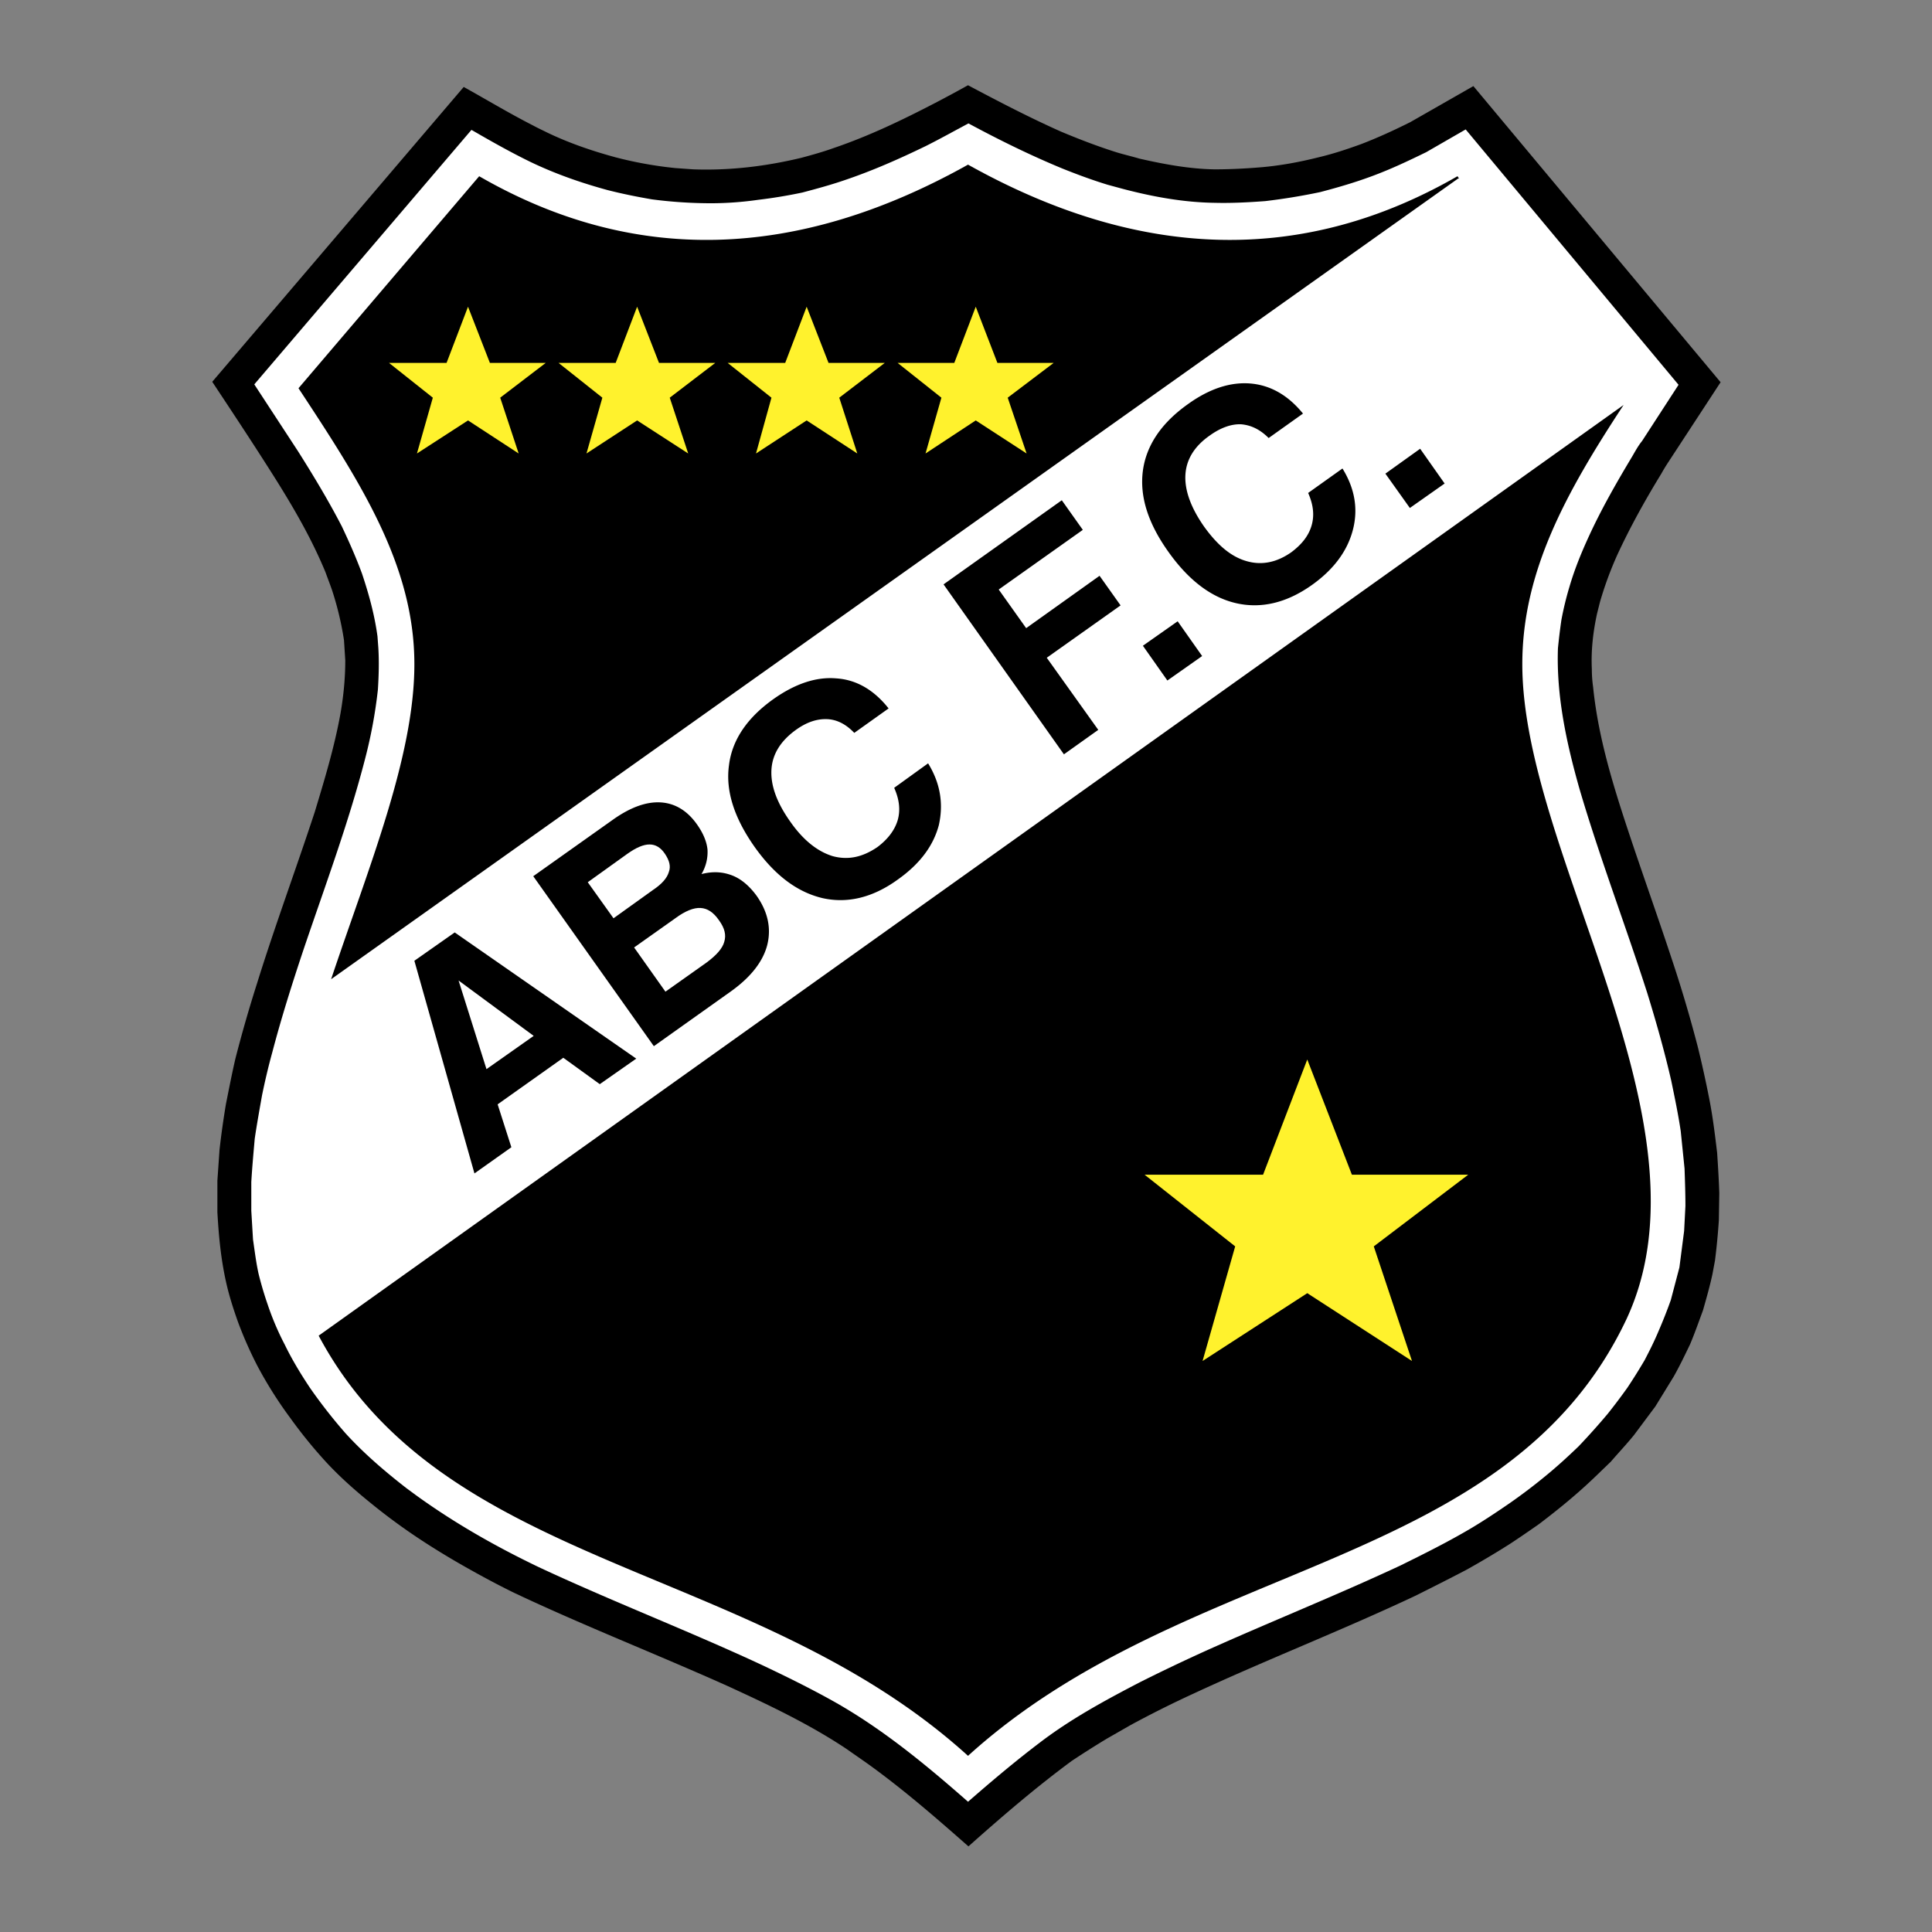 <svg xmlns="http://www.w3.org/2000/svg" width="2500" height="2500" viewBox="0 0 192.756 192.756"><rect x="0" y="0" width="192.756" height="192.756" fill="#808080" stroke="none"/><g fill-rule="evenodd" clip-rule="evenodd"><path fill="#fff" fill-opacity="0" d="M0 0h192.756v192.756H0V0z"/><path d="M21.093 184.252zm27.357-26.801c-2.698-1.455-5.31-2.996-7.836-4.752a60.392 60.392 0 0 1-3.683-2.783c-1.584-1.285-3.126-2.654-4.496-4.154a47.476 47.476 0 0 1-3.468-4.281 41.217 41.217 0 0 1-3.297-5.225 39.575 39.575 0 0 1-1.927-4.367c-.471-1.328-.899-2.654-1.199-4.025-.514-2.312-.728-4.623-.856-6.936v-3.127l.214-3.082c.171-1.543.385-3.041.642-4.582.3-1.498.6-3.041.942-4.518a136.52 136.52 0 0 1 2.141-7.451c1.798-5.781 3.896-11.433 5.781-17.17.985-3.254 1.97-6.509 2.569-9.849.3-1.755.471-3.468.471-5.267l-.128-2.013a31.124 31.124 0 0 0-1.156-4.881c-.214-.642-.471-1.285-.685-1.884-1.327-3.212-2.997-6.124-4.838-9.078-2.098-3.34-4.282-6.637-6.466-9.935L46.266 8.675c2.312 1.285 4.582 2.655 6.937 3.854.471.257.942.471 1.37.686 2.227 1.07 4.496 1.841 6.852 2.483a39.32 39.32 0 0 0 5.952 1.07l1.798.128c3.64.128 7.237-.299 10.791-1.156 1.113-.3 2.184-.6 3.254-.985 3.511-1.198 6.809-2.783 10.105-4.496 1.07-.557 2.184-1.156 3.254-1.755 3.062 1.627 6.103 3.211 9.271 4.624 1.842.771 3.725 1.499 5.652 2.099.729.214 1.455.385 2.184.599 2.441.557 4.967 1.028 7.494 1.07 1.584 0 3.168-.085 4.709-.214 1.928-.171 3.768-.514 5.652-.985 1.457-.343 2.869-.813 4.283-1.327 1.67-.643 3.254-1.371 4.881-2.184L147 8.59l24.664 29.545-5.182 7.922a17.85 17.85 0 0 0-.729 1.198c-1.627 2.655-3.125 5.353-4.41 8.136a35.702 35.702 0 0 0-1.713 4.668l-.301 1.199c-.385 1.798-.598 3.597-.512 5.481 0 .6.041 1.199.127 1.798.428 4.239 1.541 8.264 2.826 12.29 1.584 4.924 3.34 9.763 4.967 14.687a133.068 133.068 0 0 1 2.656 8.949c.428 1.734.812 3.49 1.156 5.246.342 1.754.555 3.51.77 5.309.086 1.328.172 2.654.215 4.025l-.043 2.697a66.89 66.89 0 0 1-.387 4.025l-.256 1.371c-.258 1.197-.6 2.396-.941 3.596-.43 1.156-.814 2.27-1.285 3.383-.514 1.07-1.027 2.141-1.627 3.211l-1.842 2.998-2.141 2.869c-.729.898-1.541 1.756-2.312 2.654-.855.814-1.67 1.627-2.568 2.441-1.457 1.326-2.998 2.568-4.582 3.768-.984.686-1.971 1.371-2.955 2.012a87.965 87.965 0 0 1-4.324 2.57 288.915 288.915 0 0 1-5.139 2.611c-7.279 3.426-14.773 6.338-22.053 9.721a106.5 106.5 0 0 0-6.252 3.125l-2.396 1.371a95.3 95.3 0 0 0-3.512 2.227c-3.596 2.654-6.98 5.566-10.298 8.521-3.254-2.869-6.508-5.695-10.02-8.223-.728-.514-1.413-.984-2.141-1.498-3.726-2.484-7.793-4.41-11.904-6.295-7.065-3.168-14.302-5.994-21.281-9.291a85.152 85.152 0 0 1-2.825-1.456z"/><path d="M40.528 148.459c-2.141-1.67-4.196-3.424-6.037-5.438a51.765 51.765 0 0 1-3.554-4.539c-.942-1.412-1.798-2.826-2.526-4.324a27.59 27.59 0 0 1-1.712-4.025 35.029 35.029 0 0 1-.899-3.039c-.257-1.156-.385-2.27-.557-3.426l-.171-2.869v-2.869c.086-1.457.214-2.869.343-4.324.214-1.457.471-2.869.728-4.326.299-1.455.642-2.91 1.027-4.303.899-3.426 1.97-6.809 3.083-10.148 2.141-6.338 4.496-12.632 6.166-19.098a48.141 48.141 0 0 0 1.285-6.937c.085-1.371.128-2.741.043-4.154l-.086-1.156c-.299-2.184-.856-4.196-1.542-6.251-.6-1.627-1.284-3.169-2.012-4.71-1.328-2.569-2.826-5.052-4.368-7.494l-4.368-6.68 21.667-25.392c1.927 1.113 3.811 2.184 5.824 3.168 2.483 1.199 5.053 2.098 7.708 2.826 1.499.385 2.997.685 4.496.942a45.79 45.79 0 0 0 5.952.386 33.62 33.62 0 0 0 4.624-.343 49.64 49.64 0 0 0 4.411-.728c1.456-.385 2.869-.771 4.239-1.242 2.783-.942 5.395-2.098 8.05-3.383 1.456-.728 2.826-1.499 4.282-2.27 3.019 1.627 6.144 3.168 9.357 4.496 1.498.6 2.996 1.156 4.539 1.627l1.584.429c2.953.771 5.994 1.327 9.078 1.37 1.67.043 3.34-.043 5.053-.171a61.007 61.007 0 0 0 5.48-.899c1.799-.471 3.555-.985 5.266-1.627 1.842-.685 3.555-1.499 5.311-2.355l3.939-2.27 21.238 25.478L163.828 44c-.385.471-.684 1.027-.984 1.542-1.541 2.569-3.039 5.181-4.281 7.879-.771 1.67-1.457 3.34-1.971 5.096a31.729 31.729 0 0 0-.812 3.339 63.298 63.298 0 0 0-.344 2.826c-.17 4.753.857 9.463 2.143 14.002 2.012 6.852 4.58 13.574 6.766 20.383.898 2.91 1.711 5.779 2.396 8.756.344 1.67.686 3.297.943 5.01.127 1.242.256 2.484.385 3.768.043 1.242.086 2.484.086 3.727l-.129 2.482-.471 3.641-.857 3.254a50.376 50.376 0 0 1-1.197 3.039c-.43 1.029-.9 1.971-1.414 2.955a57.718 57.718 0 0 1-1.713 2.74 60.88 60.88 0 0 1-1.969 2.613 69.656 69.656 0 0 1-2.912 3.254c-1.07 1.027-2.141 2.012-3.297 2.955a55.562 55.562 0 0 1-3.555 2.697c-1.242.855-2.525 1.713-3.811 2.482-2.312 1.371-4.711 2.57-7.15 3.77-6.424 2.996-12.975 5.609-19.441 8.52a181.323 181.323 0 0 0-6.465 3.084c-3.469 1.799-6.938 3.682-10.02 6.037-2.484 1.885-4.818 3.854-7.173 5.91-4.239-3.727-8.65-7.365-13.574-10.105-2.312-1.285-4.667-2.441-7.022-3.555-7.365-3.426-14.944-6.338-22.267-9.764-4.282-2.055-8.35-4.367-12.203-7.15l-.987-.728z" fill="#fff"/><path d="M31.793 133.26l130.193-92.855c-5.738 8.735-10.105 16.614-10.105 25.863 0 19.012 19.482 45.795 10.404 65.322-11.904 25.221-43.848 23.764-65.706 43.59-21.324-19.356-52.283-18.412-64.786-41.92zM33.035 97.697L145.5 17.796l.086.043-.172-.257c-15.328 8.821-31.6 8.479-48.835-1.156-17.213 9.634-33.485 9.977-48.771 1.156L29.781 38.735c6.208 9.42 11.561 17.685 11.561 27.533 0 9.249-4.582 20.296-8.307 31.429zM140.662 50.681l-2.441-3.426 3.468-2.483 2.442 3.469-3.469 2.44zM133.939 46.742c1.242 2.012 1.584 4.068 1.027 6.166-.557 2.099-1.928 3.939-4.111 5.481-2.482 1.756-5.01 2.355-7.492 1.798-2.484-.557-4.754-2.269-6.766-5.095-2.057-2.869-2.912-5.567-2.57-8.136.344-2.527 1.842-4.753 4.496-6.637 2.143-1.541 4.24-2.227 6.252-2.055 1.971.171 3.727 1.156 5.225 2.998l-3.426 2.44c-.855-.856-1.756-1.284-2.74-1.37-.984-.043-2.055.343-3.127 1.113-1.541 1.07-2.354 2.398-2.439 3.939s.557 3.297 1.883 5.181c1.328 1.841 2.699 2.997 4.24 3.425 1.498.429 2.998.129 4.453-.899 1.027-.771 1.713-1.627 2.012-2.655.301-1.028.172-2.098-.342-3.254l3.425-2.44zM116.469 67.895l-2.442-3.469 3.469-2.44 2.442 3.468-3.469 2.441zM106.148 75.26l-12.01-16.957 11.798-8.392 2.097 2.954-8.392 5.952 2.74 3.854 7.322-5.224 2.098 2.954-7.365 5.224 5.138 7.194-3.426 2.441zM92.597 76.159c1.241 2.013 1.541 4.068 1.07 6.167-.557 2.098-1.927 3.896-4.111 5.438-2.484 1.798-5.01 2.397-7.493 1.841-2.527-.599-4.753-2.269-6.766-5.095-2.055-2.912-2.912-5.609-2.569-8.136.3-2.526 1.798-4.753 4.453-6.637 2.184-1.541 4.282-2.227 6.251-2.055 2.013.128 3.769 1.156 5.224 2.998l-3.425 2.44c-.813-.856-1.713-1.327-2.698-1.37-1.028-.043-2.055.3-3.125 1.07-1.542 1.113-2.355 2.441-2.441 3.982s.514 3.254 1.884 5.181c1.285 1.841 2.698 2.955 4.197 3.426 1.541.428 2.997.128 4.496-.899 1.027-.771 1.712-1.67 2.012-2.655.3-1.027.171-2.098-.343-3.254l3.384-2.442zM65.235 104.377L53.203 87.42l7.965-5.652c1.755-1.242 3.34-1.798 4.753-1.712 1.413.085 2.654.813 3.64 2.227.599.856.942 1.67 1.027 2.483a4.302 4.302 0 0 1-.6 2.441c1.156-.3 2.141-.214 3.041.128.899.342 1.713 1.028 2.441 2.012 1.156 1.627 1.499 3.297 1.07 4.967-.428 1.627-1.627 3.168-3.597 4.582l-7.708 5.481zM41.342 95.856l4.025-2.826 18.112 12.589-3.639 2.547-3.64-2.633-6.551 4.647 1.37 4.281-3.683 2.611-5.994-21.216z"/><path d="M123.234 124.352l-3.254 11.434 10.447-6.766 10.447 6.766-3.811-11.434 9.42-7.15h-11.604l-4.453-11.496-4.41 11.496h-11.818l9.036 7.15zM43.183 39.677l-1.584 5.567 5.096-3.298 5.052 3.298-1.841-5.567 4.539-3.468h-5.567L46.694 30.6l-2.141 5.609h-5.738l4.368 3.468zm16.914 0l-1.584 5.567 5.053-3.298 5.096 3.298-1.841-5.567 4.539-3.468h-5.61L63.566 30.6l-2.141 5.609H55.73l4.367 3.468zm16.871 0l-1.542 5.567 5.053-3.298 5.053 3.298-1.798-5.567 4.539-3.468h-5.609L80.48 30.6l-2.141 5.609H72.6l4.368 3.468zm16.956 0l-1.584 5.567 5.01-3.298 5.074 3.298-1.885-5.567 4.582-3.468h-5.609L97.35 30.6l-2.141 5.609h-5.652l4.367 3.468z" fill="#fff22d"/><path d="M61.21 91.617l3.939-2.826c.899-.6 1.413-1.199 1.584-1.799.214-.557.043-1.156-.386-1.798-.428-.642-.942-.942-1.541-.942-.6 0-1.328.3-2.227.942L58.64 88.02l2.57 3.597zM66.391 98.939l4.111-2.912c.985-.728 1.584-1.414 1.755-2.055.214-.686.043-1.37-.514-2.141-.557-.814-1.156-1.199-1.841-1.242-.685-.043-1.542.299-2.526 1.027l-4.111 2.912 3.126 4.411zM45.752 97.826l2.784 8.842 4.71-3.318-7.494-5.524z" fill="#fff"/></g></svg>
